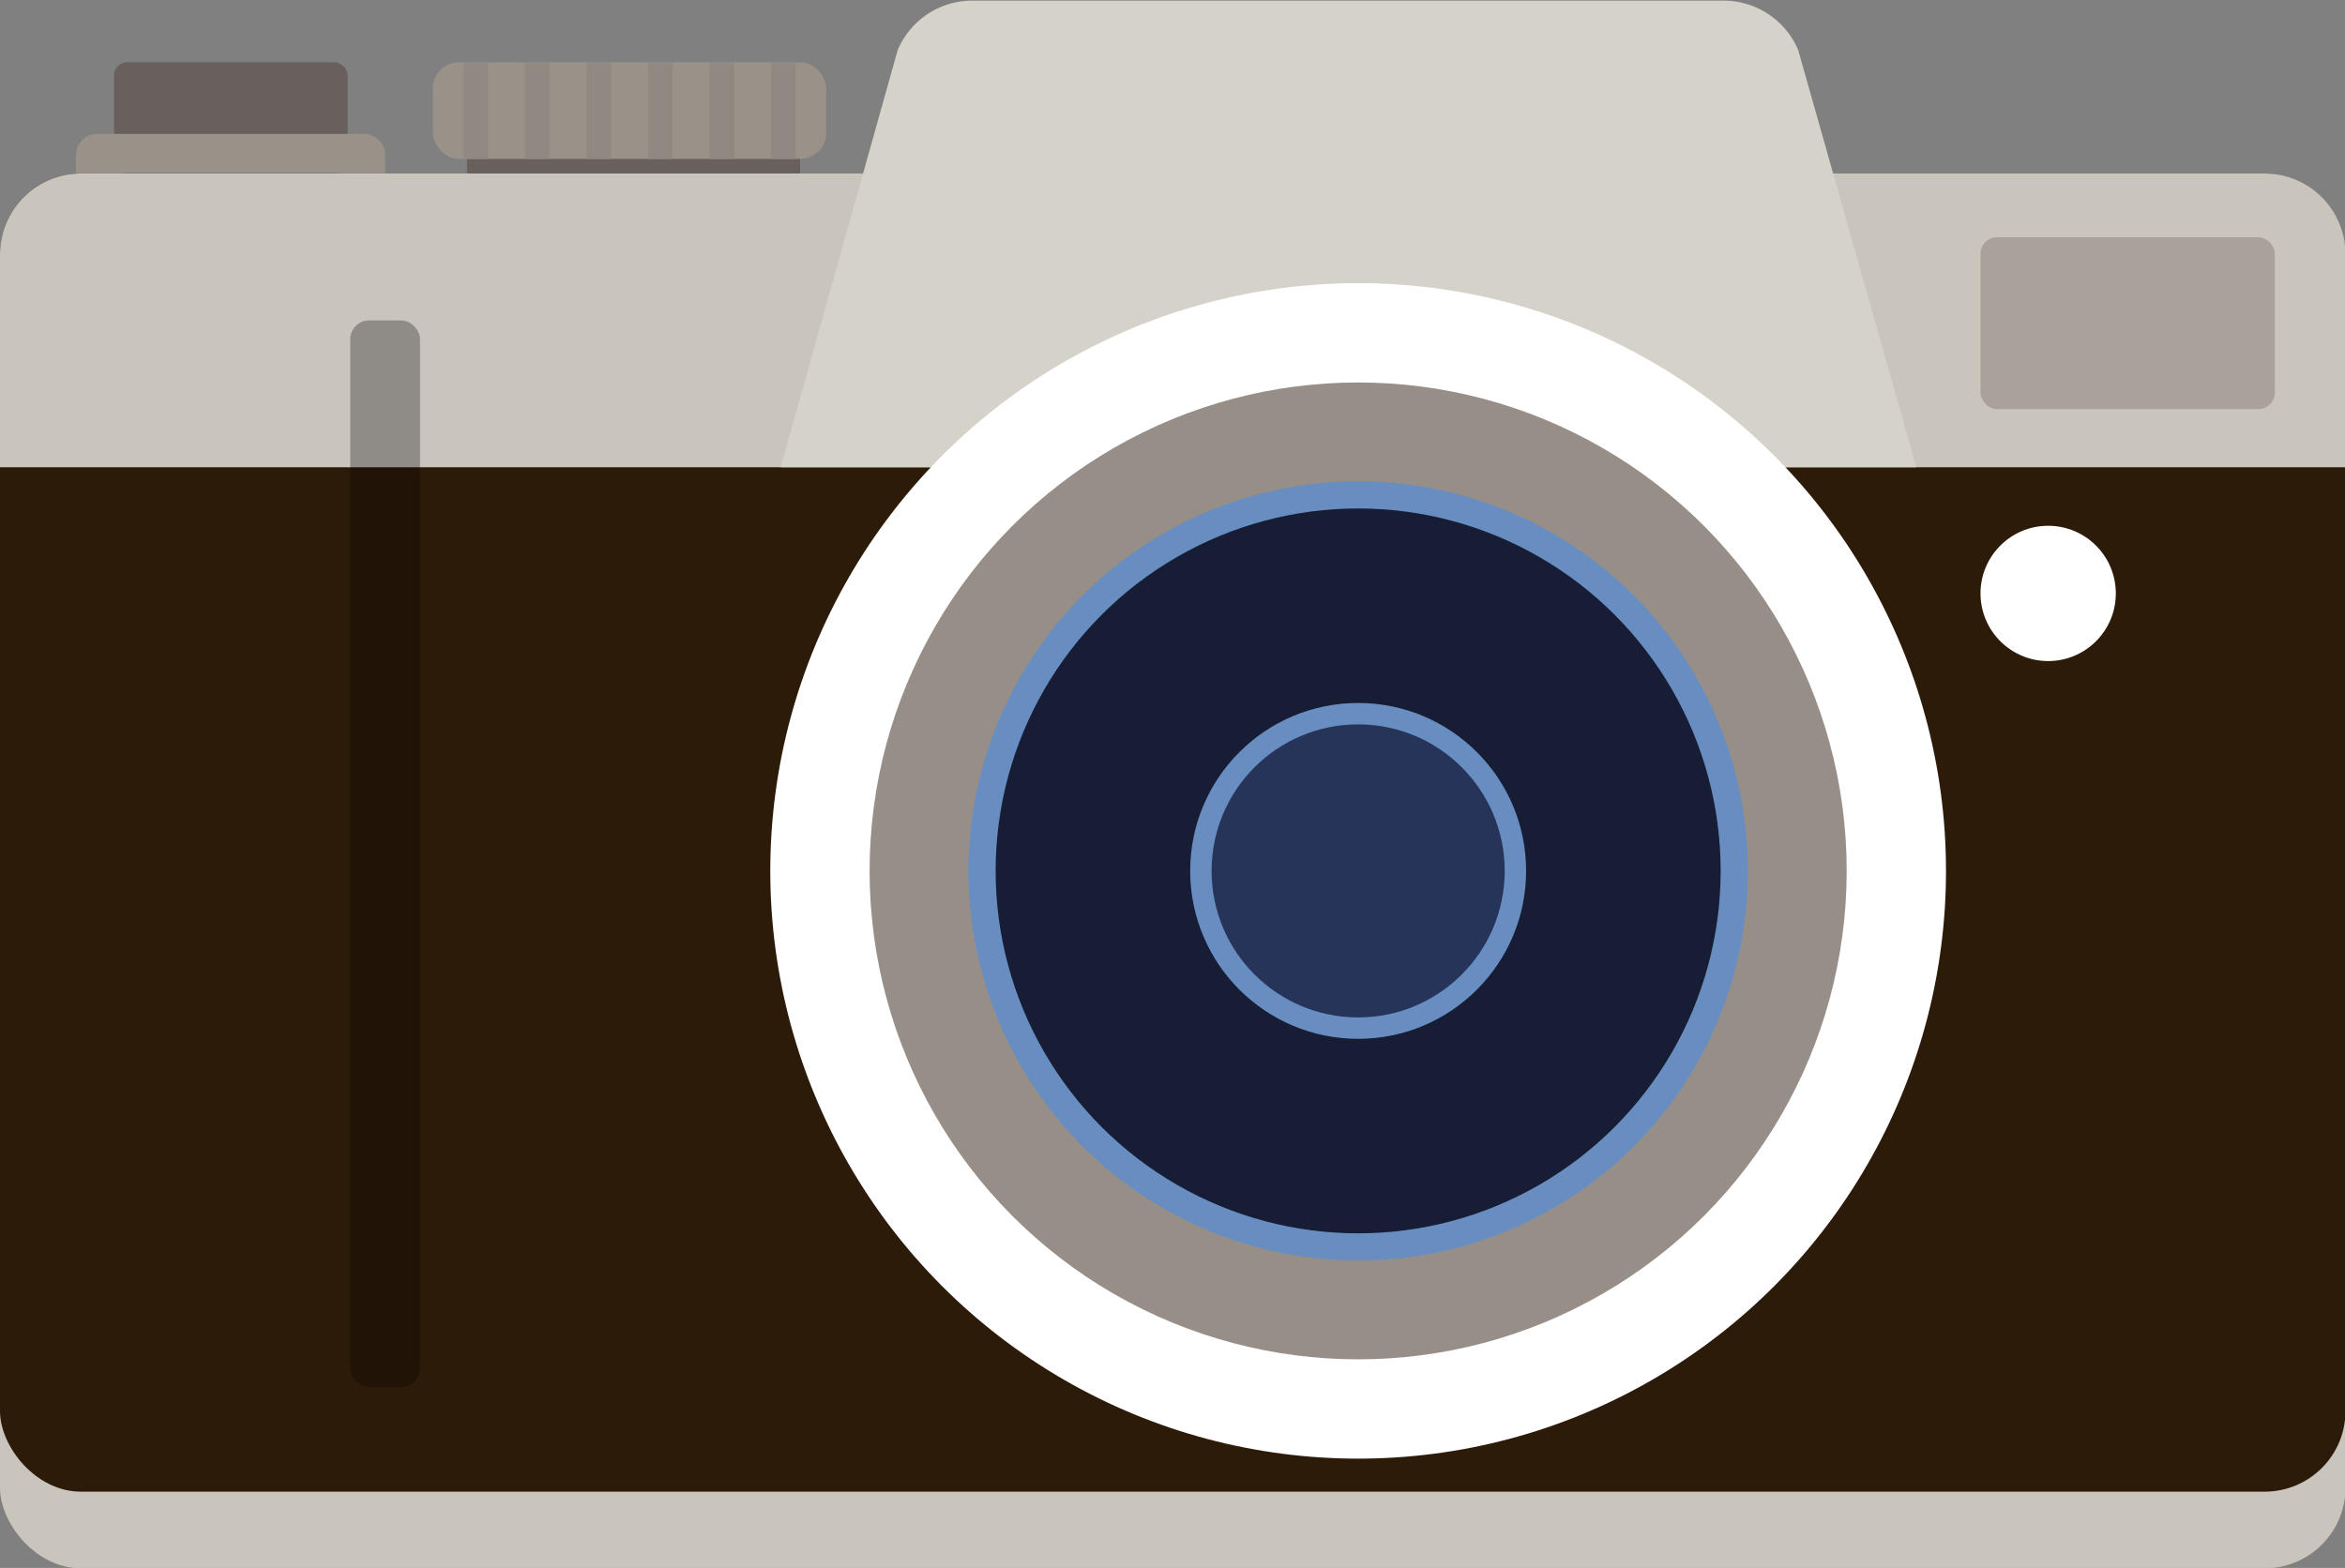 <?xml version="1.0" encoding="UTF-8"?><svg xmlns="http://www.w3.org/2000/svg" xmlns:xlink="http://www.w3.org/1999/xlink" data-name="Layer 1" height="126.8" preserveAspectRatio="xMidYMid meet" version="1.0" viewBox="0.0 0.0 189.6 126.8" width="189.6" zoomAndPan="magnify"><rect x="0.0" y="0.0" width="189.6" height="126.8" fill="#808080" stroke="none"/><g><rect fill="#69605d" height="9" rx="1.08" ry="1.08" width="18.89" x="9.22" y="5.03"/></g><g><path d="M37.76 10.83H64.69V15.8H37.76z" fill="#69605d"/></g><g><rect fill="#c9c5bd" height="112.8" rx="6.53" ry="6.53" width="189.64" y="14.03"/></g><g><rect fill="#2c1b09" height="106.6" rx="6.53" ry="6.53" width="189.64" y="14.03"/></g><g><path d="M194.82,57.15V74.38H5.18V57.15a6.55,6.55,0,0,1,6.54-6.53H188.28A6.55,6.55,0,0,1,194.82,57.15Z" fill="#c9c5bd" transform="translate(-5.18 -36.59)"/></g><g><path d="M160.12,74.38H68.3l9.46-33.74a6.55,6.55,0,0,1,6-4h60.81a6.55,6.55,0,0,1,6,4Z" fill="#d5d2ca" transform="translate(-5.18 -36.59)"/></g><g><rect fill="#070606" height="86.26" opacity=".3" rx="1.52" ry="1.52" width="5.64" x="28.32" y="25.91"/></g><g><rect fill="#9a9189" height="7.82" rx="2.11" ry="2.11" width="31.8" x="35" y="5.03"/></g><g><path d="M7.91,10.83h21.5a1.73,1.73,0,0,1,1.73,1.73V14a0,0,0,0,1,0,0h-25a0,0,0,0,1,0,0V12.56A1.73,1.73,0,0,1,7.91,10.83Z" fill="#9a9189"/></g><g><circle cx="165.6" cy="47.99" fill="#fff" r="5.47"/></g><g><rect fill="#aaa29a" height="13.91" rx="1.34" ry="1.34" width="23.8" x="160.13" y="19.18"/></g><g><path d="M37.48 5.03H39.46V12.85H37.48z" fill="#918881"/></g><g><path d="M42.45 5.03H44.43V12.85H42.45z" fill="#918881"/></g><g><path d="M47.43 5.03H49.41V12.85H47.43z" fill="#918881"/></g><g><path d="M52.4 5.03H54.38V12.85H52.4z" fill="#918881"/></g><g><path d="M57.38 5.03H59.36V12.85H57.38z" fill="#918881"/></g><g><path d="M62.35 5.03H64.33V12.85H62.35z" fill="#918881"/></g><g><circle cx="109.81" cy="70.43" fill="#fff" r="47.53"/></g><g><circle cx="109.81" cy="70.43" fill="#978e87" r="39.5"/></g><g><circle cx="109.81" cy="70.43" fill="#688ec1" r="31.51"/></g><g><circle cx="109.81" cy="70.43" fill="#171d34" r="29.31"/></g><g><circle cx="109.81" cy="70.43" fill="#688ec1" r="13.58"/></g><g><circle cx="109.81" cy="70.43" fill="#27345a" r="11.85"/></g></svg>